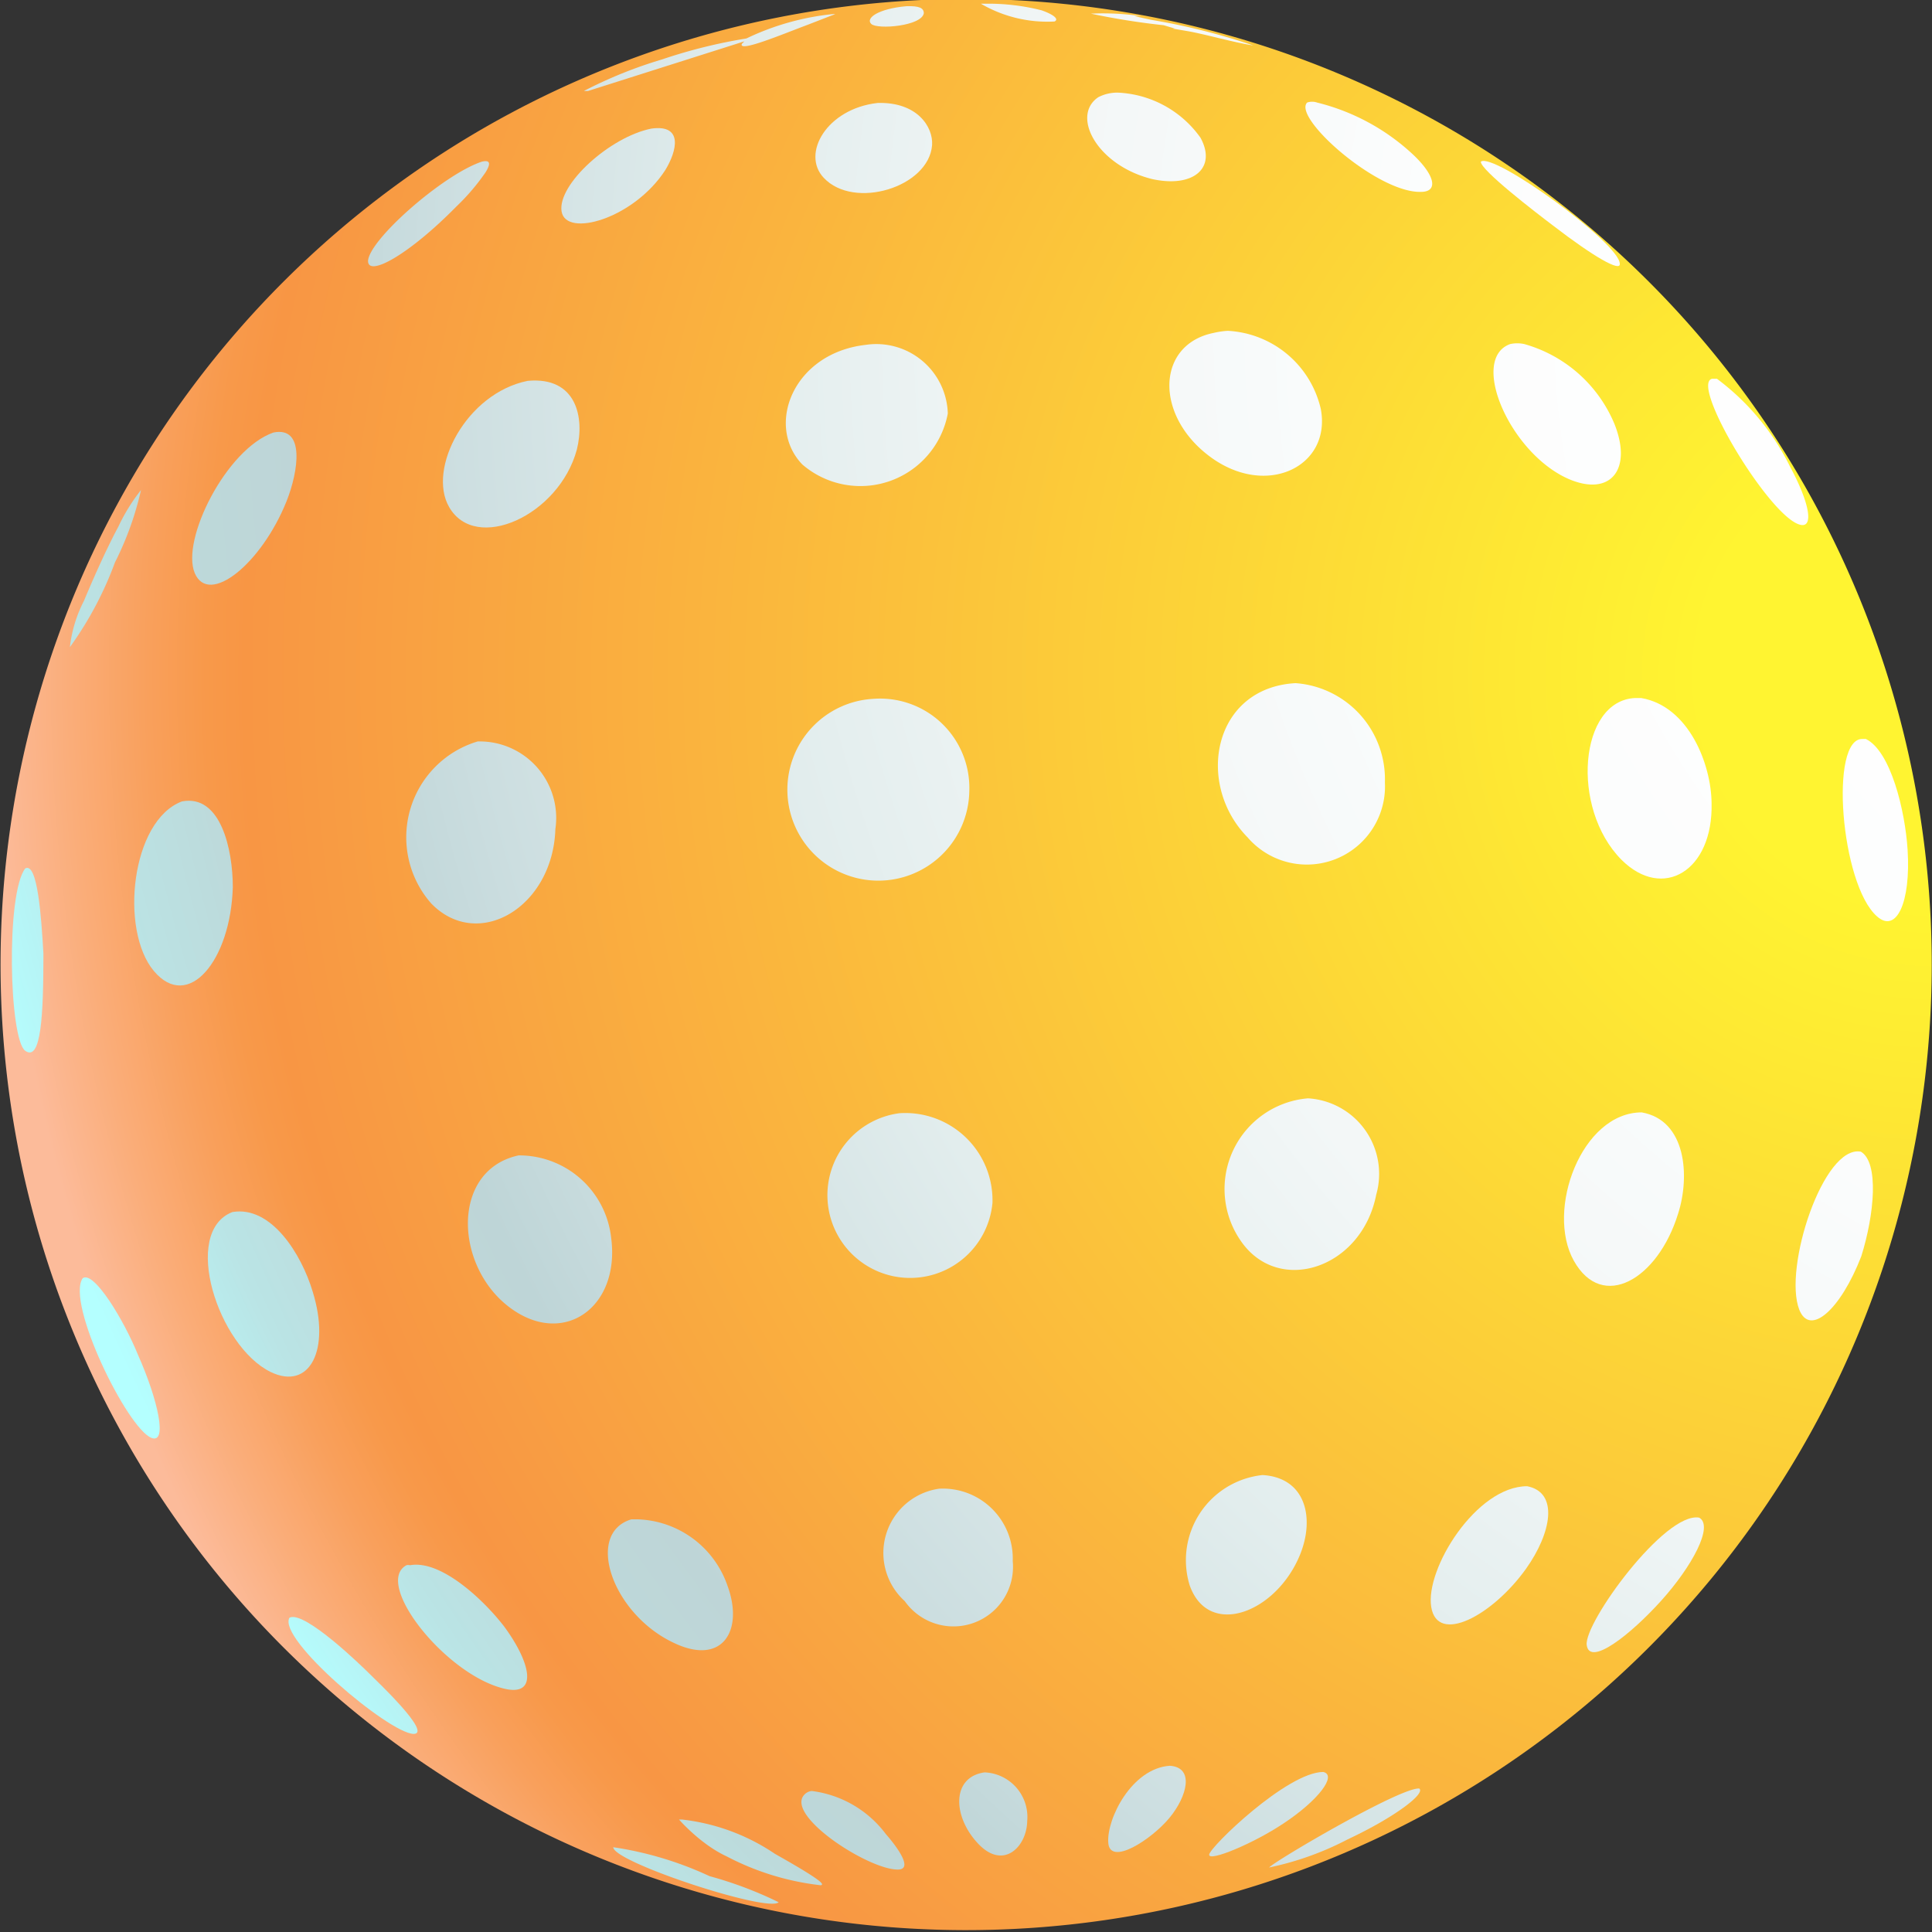 <?xml version="1.0" encoding="UTF-8"?> <svg xmlns="http://www.w3.org/2000/svg" xmlns:xlink="http://www.w3.org/1999/xlink" viewBox="0 0 46.72 46.72"><rect x="0" y="0" width="46.72" height="46.72" fill="#333333" stroke="none"/> <defs> <style>.cls-1{fill:url(#radial-gradient);}.cls-2{fill:url(#radial-gradient-2);}.cls-3{fill:url(#radial-gradient-3);}.cls-4{fill:url(#radial-gradient-4);}.cls-5{fill:url(#radial-gradient-5);}.cls-6{fill:url(#radial-gradient-6);}.cls-7{fill:url(#radial-gradient-7);}.cls-8{fill:url(#radial-gradient-8);}.cls-9{fill:url(#radial-gradient-9);}.cls-10{fill:url(#radial-gradient-10);}.cls-11{fill:url(#radial-gradient-11);}.cls-12{fill:url(#radial-gradient-12);}.cls-13{fill:url(#radial-gradient-13);}.cls-14{fill:url(#radial-gradient-14);}.cls-15{fill:url(#radial-gradient-15);}.cls-16{fill:url(#radial-gradient-16);}.cls-17{fill:url(#radial-gradient-17);}.cls-18{fill:url(#radial-gradient-18);}.cls-19{fill:url(#radial-gradient-19);}.cls-20{fill:url(#radial-gradient-20);}.cls-21{fill:url(#radial-gradient-21);}.cls-22{fill:url(#radial-gradient-22);}.cls-23{fill:url(#radial-gradient-23);}.cls-24{fill:url(#radial-gradient-24);}.cls-25{fill:url(#radial-gradient-25);}.cls-26{fill:url(#radial-gradient-26);}.cls-27{fill:url(#radial-gradient-27);}.cls-28{fill:url(#radial-gradient-28);}.cls-29{fill:url(#radial-gradient-29);}.cls-30{fill:url(#radial-gradient-30);}.cls-31{fill:url(#radial-gradient-31);}.cls-32{fill:url(#radial-gradient-32);}.cls-33{fill:url(#radial-gradient-33);}.cls-34{fill:url(#radial-gradient-34);}.cls-35{fill:url(#radial-gradient-35);}.cls-36{fill:url(#radial-gradient-36);}.cls-37{fill:url(#radial-gradient-37);}.cls-38{fill:url(#radial-gradient-38);}.cls-39{fill:url(#radial-gradient-39);}.cls-40{fill:url(#radial-gradient-40);}.cls-41{fill:url(#radial-gradient-41);}.cls-42{fill:url(#radial-gradient-42);}.cls-43{fill:url(#radial-gradient-43);}.cls-44{fill:url(#radial-gradient-44);}.cls-45{fill:url(#radial-gradient-45);}.cls-46{fill:url(#radial-gradient-46);}</style> <radialGradient id="radial-gradient" cx="243.53" cy="411.73" r="46.91" gradientTransform="translate(-215.5 -383.76) rotate(-2.64)" gradientUnits="userSpaceOnUse"> <stop offset=".12" stop-color="#fff431"></stop> <stop offset=".18" stop-color="#feed32"></stop> <stop offset=".87" stop-color="#f89644"></stop> <stop offset=".89" stop-color="#f8994a"></stop> <stop offset=".92" stop-color="#f9a05c"></stop> <stop offset=".96" stop-color="#faad79"></stop> <stop offset="1" stop-color="#fcbb9a"></stop> </radialGradient> <radialGradient id="radial-gradient-2" cx="254.5" cy="403.77" r="59.86" gradientTransform="translate(-215.5 -383.76) rotate(-2.64)" gradientUnits="userSpaceOnUse"> <stop offset=".18" stop-color="#fff"></stop> <stop offset=".38" stop-color="#fcfdfd"></stop> <stop offset=".53" stop-color="#f3f7f7"></stop> <stop offset=".66" stop-color="#e2eded"></stop> <stop offset=".78" stop-color="#ccdee0"></stop> <stop offset=".84" stop-color="#bed5d7"></stop> <stop offset=".89" stop-color="#bdd9da"></stop> <stop offset=".94" stop-color="#bae4e5"></stop> <stop offset=".98" stop-color="#b6f6f7"></stop> <stop offset="1" stop-color="#b4ffff"></stop> </radialGradient> <radialGradient id="radial-gradient-3" cx="254.5" cy="403.75" r="59.87" xlink:href="#radial-gradient-2"></radialGradient> <radialGradient id="radial-gradient-4" cx="254.47" cy="403.77" r="59.82" xlink:href="#radial-gradient-2"></radialGradient> <radialGradient id="radial-gradient-5" cx="254.53" cy="403.77" r="59.89" xlink:href="#radial-gradient-2"></radialGradient> <radialGradient id="radial-gradient-6" cx="254.51" cy="403.77" r="59.87" xlink:href="#radial-gradient-2"></radialGradient> <radialGradient id="radial-gradient-7" cx="254.48" cy="403.77" r="59.82" xlink:href="#radial-gradient-2"></radialGradient> <radialGradient id="radial-gradient-8" cx="254.48" cy="403.76" r="59.84" xlink:href="#radial-gradient-2"></radialGradient> <radialGradient id="radial-gradient-9" cx="254.52" cy="403.76" r="59.88" xlink:href="#radial-gradient-2"></radialGradient> <radialGradient id="radial-gradient-10" cx="254.5" cy="403.77" r="59.86" xlink:href="#radial-gradient-2"></radialGradient> <radialGradient id="radial-gradient-11" cx="254.58" cy="403.77" r="59.94" xlink:href="#radial-gradient-2"></radialGradient> <radialGradient id="radial-gradient-12" cx="254.5" cy="403.77" r="59.86" xlink:href="#radial-gradient-2"></radialGradient> <radialGradient id="radial-gradient-13" cx="254.52" cy="403.77" r="59.89" xlink:href="#radial-gradient-2"></radialGradient> <radialGradient id="radial-gradient-14" cx="254.5" cy="403.77" r="59.86" xlink:href="#radial-gradient-2"></radialGradient> <radialGradient id="radial-gradient-15" cx="254.51" cy="403.76" r="59.88" xlink:href="#radial-gradient-2"></radialGradient> <radialGradient id="radial-gradient-16" cx="254.51" cy="403.77" r="59.88" xlink:href="#radial-gradient-2"></radialGradient> <radialGradient id="radial-gradient-17" cx="254.49" cy="403.77" r="59.83" xlink:href="#radial-gradient-2"></radialGradient> <radialGradient id="radial-gradient-18" cx="254.51" cy="403.77" r="59.88" xlink:href="#radial-gradient-2"></radialGradient> <radialGradient id="radial-gradient-19" cx="254.48" cy="403.77" r="59.83" xlink:href="#radial-gradient-2"></radialGradient> <radialGradient id="radial-gradient-20" cx="254.5" cy="403.77" r="59.85" xlink:href="#radial-gradient-2"></radialGradient> <radialGradient id="radial-gradient-21" cx="254.49" cy="403.79" r="59.84" xlink:href="#radial-gradient-2"></radialGradient> <radialGradient id="radial-gradient-22" cx="254.51" cy="403.77" r="59.88" xlink:href="#radial-gradient-2"></radialGradient> <radialGradient id="radial-gradient-23" cx="254.51" cy="403.77" r="59.87" xlink:href="#radial-gradient-2"></radialGradient> <radialGradient id="radial-gradient-24" cx="254.54" cy="403.78" r="59.93" xlink:href="#radial-gradient-2"></radialGradient> <radialGradient id="radial-gradient-25" cx="254.53" cy="403.77" r="59.89" xlink:href="#radial-gradient-2"></radialGradient> <radialGradient id="radial-gradient-26" cx="254.5" cy="403.79" r="59.84" xlink:href="#radial-gradient-2"></radialGradient> <radialGradient id="radial-gradient-27" cx="254.5" cy="403.77" r="59.86" xlink:href="#radial-gradient-2"></radialGradient> <radialGradient id="radial-gradient-28" cx="254.5" cy="403.77" r="59.86" xlink:href="#radial-gradient-2"></radialGradient> <radialGradient id="radial-gradient-29" cx="254.51" cy="403.77" r="59.87" xlink:href="#radial-gradient-2"></radialGradient> <radialGradient id="radial-gradient-30" cx="254.5" cy="403.77" r="59.87" xlink:href="#radial-gradient-2"></radialGradient> <radialGradient id="radial-gradient-31" cx="254.52" cy="403.73" r="59.92" xlink:href="#radial-gradient-2"></radialGradient> <radialGradient id="radial-gradient-32" cx="254.49" cy="403.78" r="59.83" xlink:href="#radial-gradient-2"></radialGradient> <radialGradient id="radial-gradient-33" cx="254.5" cy="403.77" r="59.88" xlink:href="#radial-gradient-2"></radialGradient> <radialGradient id="radial-gradient-34" cx="254.51" cy="403.77" r="59.87" xlink:href="#radial-gradient-2"></radialGradient> <radialGradient id="radial-gradient-35" cx="254.5" cy="403.77" r="59.86" xlink:href="#radial-gradient-2"></radialGradient> <radialGradient id="radial-gradient-36" cx="254.49" cy="403.73" r="59.89" xlink:href="#radial-gradient-2"></radialGradient> <radialGradient id="radial-gradient-37" cx="254.49" cy="403.75" r="59.88" xlink:href="#radial-gradient-2"></radialGradient> <radialGradient id="radial-gradient-38" cx="254.49" cy="403.71" r="59.9" xlink:href="#radial-gradient-2"></radialGradient> <radialGradient id="radial-gradient-39" cx="254.51" cy="403.76" r="59.88" xlink:href="#radial-gradient-2"></radialGradient> <radialGradient id="radial-gradient-40" cx="254.51" cy="403.77" r="59.87" xlink:href="#radial-gradient-2"></radialGradient> <radialGradient id="radial-gradient-41" cx="254.46" cy="403.78" r="59.81" xlink:href="#radial-gradient-2"></radialGradient> <radialGradient id="radial-gradient-42" cx="254.52" cy="403.75" r="59.9" xlink:href="#radial-gradient-2"></radialGradient> <radialGradient id="radial-gradient-43" cx="254.49" cy="403.79" r="59.85" xlink:href="#radial-gradient-2"></radialGradient> <radialGradient id="radial-gradient-44" cx="254.55" cy="403.75" r="59.94" xlink:href="#radial-gradient-2"></radialGradient> <radialGradient id="radial-gradient-45" cx="254.49" cy="403.76" r="59.86" xlink:href="#radial-gradient-2"></radialGradient> <radialGradient id="radial-gradient-46" cx="254.52" cy="403.76" r="59.88" xlink:href="#radial-gradient-2"></radialGradient> </defs> <title>Ресурс 16</title> <g id="_лой_1"> <path class="cls-1" d="M46.69 22.28a23.35 23.35 0 1 1-24.41-22.28 23.35 23.35 0 0 1 24.41 22.28z"></path> <path class="cls-2" d="M10.86 12.26c.64 1.12 2.66.21 3.09-1.39.19-.76 0-1.77-1.19-1.66-1.49.3-2.43 2.13-1.9 3.05z"></path> <path class="cls-3" d="M15.4 36.74h-.13c-1.14.34-.46 2.31 1.05 3 1.16.54 1.67-.32 1.27-1.4a2.38 2.38 0 0 0-2.19-1.6z"></path> <path class="cls-4" d="M10.43 21.85c1.13 1.16 2.94.09 3-1.8a1.85 1.85 0 0 0-1.88-2.12 2.42 2.42 0 0 0-1.12 3.92z"></path> <path class="cls-5" d="M18 1l-.06.06c-.09.22 1-.24 1.59-.46l.67-.26h-.05a6.29 6.29 0 0 0-2.1.59 12.72 12.72 0 0 0-2.05.51 10.75 10.75 0 0 0-1.88.76h.1z"></path> <path class="cls-6" d="M16.09 4.11c.28-.46.44-1.11-.34-1-1 .2-2.27 1.35-2.17 2s1.75.18 2.51-1z"></path> <path class="cls-7" d="M22.34.32c0-.13-.12-.18-.42-.17-.68.06-1 .29-.85.43s1.22.05 1.27-.26z"></path> <path class="cls-8" d="M7.56 31.23c-.27-.9-1-2.08-1.94-1.92-1.24.48-.35 3.25.93 3.87.94.45 1.45-.54 1.01-1.95z"></path> <path class="cls-9" d="M2 30.91c-.41.59 1.07 3.62 1.66 3.86.4.16.16-.92-.32-2-.34-.84-1.07-2.05-1.34-1.86z"></path> <path class="cls-10" d="M5.63 21.45c0-.9-.29-2.25-1.23-2.07-1.23.46-1.51 3.11-.68 4.1s1.86-.25 1.91-2.03z"></path> <path class="cls-11" d="M2.78 13.6a7.59 7.59 0 0 0 .63-1.75 4.48 4.48 0 0 0-.55.89c-.2.37-.5 1-.83 1.79a3.23 3.23 0 0 0-.34 1.12 8.52 8.52 0 0 0 1.09-2.05z"></path> <path class="cls-12" d="M.61 21c-.47.61-.39 4.13 0 4.41s.44-.9.44-2.35c-.05-.87-.14-2.22-.44-2.06z"></path> <path class="cls-13" d="M8.9 6.31c0 .4 1-.16 2.13-1.31a5.27 5.27 0 0 0 .71-.83c.2-.32 0-.28-.09-.26-.93.31-2.72 1.88-2.75 2.4z"></path> <path class="cls-14" d="M29.35 8.05c-1.39.28-1.44 2-.08 3s2.93.23 2.67-1.16a2.44 2.44 0 0 0-2.25-1.89 2 2 0 0 0-.34.05z"></path> <path class="cls-15" d="M33.28 28.89a1.83 1.83 0 0 0-1.65-2.33 2.2 2.2 0 0 0-1.63 3.44c.91 1.34 2.93.68 3.28-1.11z"></path> <path class="cls-16" d="M34.36 4.64c.44 0 .34-.42-.23-.94a5.24 5.24 0 0 0-2.28-1.22.37.37 0 0 0-.24 0c-.36.36 1.7 2.19 2.75 2.16z"></path> <path class="cls-17" d="M37.55 5.45c1 .77 1.64 1.13 1.62.93 0-.5-3.06-2.71-3.36-2.47-.01.2 1.33 1.23 1.74 1.54z"></path> <path class="cls-18" d="M36.86 8.32a.81.81 0 0 0-.34 0c-1 .36 0 2.66 1.43 3.27 1 .42 1.53-.24 1.09-1.34a3.34 3.34 0 0 0-2.18-1.93z"></path> <path class="cls-19" d="M27.86 4.33c1 .22 1.57-.27 1.17-1a2.59 2.59 0 0 0-2-1.09 1 1 0 0 0-.47.11c-.67.45-.03 1.65 1.3 1.98z"></path> <path class="cls-20" d="M21.11 16.9a2.2 2.2 0 1 0 2.33 2.23 2.16 2.16 0 0 0-2.33-2.23z"></path> <path class="cls-21" d="M28.41.69h-.06l.41.07c.52.1 1 .25 1.55.34a15.7 15.7 0 0 0-2.47-.62l-.41-.09h.16a6.34 6.34 0 0 0-1.21-.06 17.42 17.42 0 0 0 1.76.28z"></path> <path class="cls-22" d="M20.93 8.34c-1.75.2-2.43 1.95-1.53 2.89a2.15 2.15 0 0 0 3.52-1.23 1.73 1.73 0 0 0-1.99-1.66z"></path> <path class="cls-23" d="M21.75 26.92a2 2 0 1 0 2.25 2.17 2.11 2.11 0 0 0-2.25-2.17z"></path> <path class="cls-24" d="M21.22 2.49c-1.23.14-1.85 1.23-1.3 1.81.73.78 2.54.23 2.62-.79.03-.44-.36-1.05-1.32-1.02z"></path> <path class="cls-25" d="M6.93 12.12c.29-.73.45-1.82-.32-1.66-1.14.4-2.24 2.6-1.9 3.4s1.61-.22 2.22-1.74z"></path> <path class="cls-26" d="M41.09 36.7c-.83-.15-2.79 2.55-2.72 3.08s1.06-.25 1.8-1.07 1.28-1.81.92-2.01z"></path> <path class="cls-27" d="M40.58 29.35c.29-.9.2-2.26-.88-2.45-1.45 0-2.33 2.36-1.64 3.59s2.03.45 2.52-1.14z"></path> <path class="cls-28" d="M39.69 16.88h-.15c-1.35.06-1.57 2.66-.33 3.91 1 1 2.22.27 2.18-1.37-.01-.94-.55-2.34-1.7-2.54z"></path> <path class="cls-29" d="M36.93 35.94c-1.23 0-2.47 2-2.32 2.92s1.48.21 2.29-.92c.62-.87.8-1.85.03-2z"></path> <path class="cls-30" d="M31.33 16.52c-2 .11-2.43 2.44-1.16 3.73a1.89 1.89 0 0 0 3.32-1.33 2.33 2.33 0 0 0-2.16-2.4z"></path> <path class="cls-31" d="M30.69 45.16a7.31 7.31 0 0 0 1.9-.68c1.15-.54 1.89-1.11 1.73-1.23-.46-.03-3.49 1.75-3.63 1.91z"></path> <path class="cls-32" d="M45.12 17.87h-.07c-.82-.05-.54 3.52.34 4.29.47.42.82-.34.74-1.61-.06-.95-.41-2.39-1.01-2.68z"></path> <path class="cls-33" d="M45 27.85c-.91-.17-1.88 2.82-1.49 3.82.26.66 1 0 1.5-1.29.32-1.02.43-2.27-.01-2.53z"></path> <path class="cls-34" d="M43.5 12.68c.37.13.28-.48-.21-1.39a5.9 5.9 0 0 0-1.77-2.13h-.12c-.53.13 1.34 3.26 2.1 3.52z"></path> <path class="cls-35" d="M31.44 37.59c.36-.89.13-1.86-.91-1.92a2.07 2.07 0 0 0-1.76 2.67c.46 1.29 2.1.66 2.67-.75z"></path> <path class="cls-36" d="M19.63 43.31a.28.28 0 0 0-.18.09c-.47.5 1.54 1.81 2.26 1.81.46 0-.21-.77-.29-.86a2.65 2.65 0 0 0-1.79-1.04z"></path> <path class="cls-37" d="M18.74 44.83a5 5 0 0 0-2.25-.83h-.07s.52.6 1.15.89a6.44 6.44 0 0 0 2.28.7c.06-.02.15-.05-1.11-.76z"></path> <path class="cls-38" d="M14.83 44.67c0 .36 3.75 1.59 4 1.33a9.43 9.43 0 0 0-1.67-.63 8.43 8.43 0 0 0-2.33-.7z"></path> <path class="cls-39" d="M9.92 37.85a.25.25 0 0 0-.09 0c-.82.44 1 2.72 2.43 3 .76.14.55-.68-.07-1.52-.51-.66-1.53-1.61-2.27-1.48z"></path> <path class="cls-40" d="M32 42.85c-.87 0-2.75 1.82-2.76 2s1.07-.27 1.79-.75c.85-.56 1.31-1.17.97-1.25z"></path> <path class="cls-41" d="M14.78 29.94a2.24 2.24 0 0 0-2.24-2c-1.62.35-1.56 2.63-.25 3.65s2.71.04 2.49-1.65z"></path> <path class="cls-42" d="M28.29 42.7c-.92.06-1.53 1.28-1.49 1.86s1.05-.08 1.48-.6.61-1.22.01-1.26z"></path> <path class="cls-43" d="M7 39.12c-.3.51 2.4 2.79 3 2.81.47 0-.91-1.3-1.06-1.45s-1.58-1.55-1.94-1.36z"></path> <path class="cls-44" d="M25.5.52c.11-.05 0-.16-.31-.27a5.2 5.2 0 0 0-1.37-.16h-.1a3.19 3.19 0 0 0 1.78.43z"></path> <path class="cls-45" d="M24.49 37.75a1.69 1.69 0 0 0-1.78-1.75 1.57 1.57 0 0 0-.83 2.72 1.44 1.44 0 0 0 2.61-.97z"></path> <path class="cls-46" d="M23.81 42.86c-.8.11-.78 1.06-.16 1.72s1.18.07 1.19-.54a1.08 1.08 0 0 0-1.03-1.18z"></path> </g> </svg> 